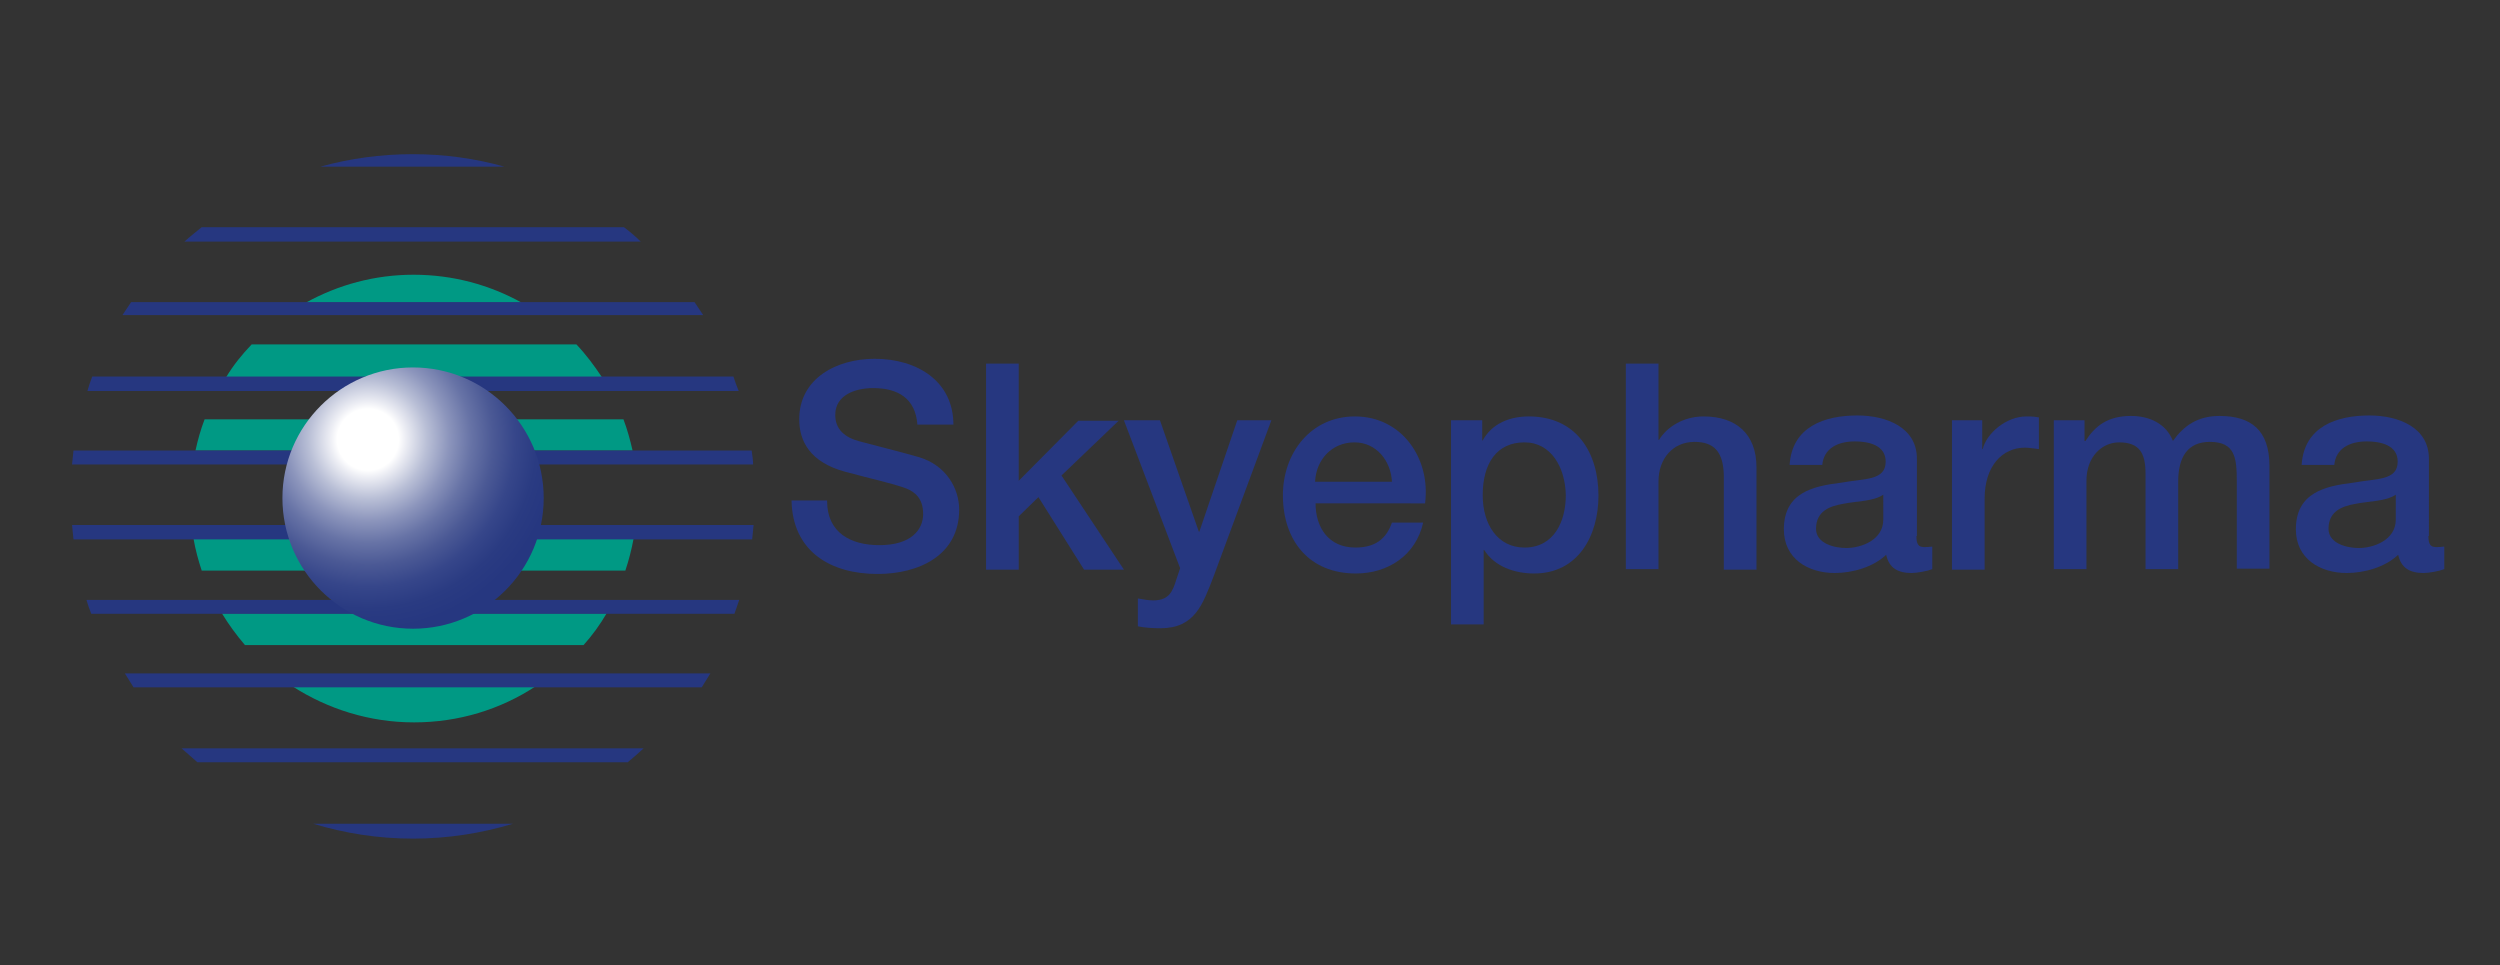 <?xml version="1.0" encoding="utf-8"?>
<!-- Generator: Adobe Illustrator 22.1.0, SVG Export Plug-In . SVG Version: 6.00 Build 0)  -->
<svg xmlns="http://www.w3.org/2000/svg" xmlns:xlink="http://www.w3.org/1999/xlink" version="1.0" id="Layer_1" x="0px" y="0px" viewBox="0 0 520.5 201" style="enable-background:new 0 0 520.5 201;" xml:space="preserve" width="520.5" height="201">
<rect x="0" y="0" width="520.5" height="201" fill="#333333" stroke="none"/>
<style type="text/css">
	.Arched_x0020_Green{fill:url(#SVGID_1_);stroke:#FFFFFF;stroke-width:0.25;stroke-miterlimit:1;}
	.st0{fill:#009984;}
	.st1{fill:#263780;}
	.st2{fill:url(#SVGID_2_);}
</style>
<linearGradient id="SVGID_1_" gradientUnits="userSpaceOnUse" x1="-122.606" y1="408.185" x2="-121.898" y2="407.478">
	<stop offset="0" style="stop-color:#1DA238"/>
	<stop offset="0.983" style="stop-color:#24391D"/>
</linearGradient>
<g>
	<path class="st0" d="M46.2,127.7c1.4,2.3,3,4.5,4.8,6.6h70.5c1.8-2,3.4-4.2,4.8-6.6H46.2z"/>
	<path class="st0" d="M125.3,78.5c-1.6-2.4-3.3-4.7-5.3-6.8H52.4c-2,2.1-3.8,4.3-5.3,6.8H125.3z"/>
	<path class="st0" d="M63.7,63h44.9c-6.7-3.7-14.3-5.8-22.5-5.8C78,57.2,70.4,59.3,63.7,63z"/>
	<path class="st0" d="M111.5,142.9H60.9c7.3,4.7,16,7.5,25.3,7.5S104.2,147.7,111.5,142.9z"/>
	<path class="st0" d="M131.7,93.8c-0.5-2.2-1.1-4.4-1.9-6.5H42.6c-0.8,2.1-1.4,4.2-1.9,6.5H131.7z"/>
	<path class="st0" d="M40.3,112.2c0.4,2.3,1,4.5,1.7,6.6h88.2c0.7-2.1,1.3-4.4,1.7-6.6H40.3z"/>
</g>
<g>
	<g>
		<g>
			<path class="st1" d="M129.9,47.3H42c-1.2,1-2.4,1.9-3.6,3h95C132.3,49.2,131.1,48.2,129.9,47.3z"/>
		</g>
	</g>
	<g>
		<g>
			<path class="st1" d="M156.5,93.8H15.3c-0.1,0.9-0.2,1.9-0.3,2.9h141.8C156.8,95.7,156.6,94.8,156.5,93.8z"/>
		</g>
	</g>
	<g>
		<g>
			<path class="st1" d="M152.7,78.4H19.2c-0.4,1-0.7,2-1,3h135.6C153.4,80.4,153,79.4,152.7,78.4z"/>
		</g>
	</g>
	<g>
		<g>
			<path class="st1" d="M139.5,140.2H26c0.6,1,1.2,1.9,1.8,2.9h111.7h6.6l1.8-2.9H139.5z"/>
		</g>
	</g>
	<g>
		<g>
			<path class="st1" d="M144.6,62.9H27.3c-0.6,0.9-1.2,1.8-1.8,2.7h120.9C145.8,64.7,145.2,63.8,144.6,62.9z"/>
		</g>
	</g>
	<g>
		<g>
			<path class="st1" d="M85.9,32.1c-6.6,0-13.1,0.9-19.2,2.6h38.3C99,33,92.6,32.1,85.9,32.1z"/>
		</g>
	</g>
	<g>
		<g>
			<path class="st1" d="M37.8,155.8c1.1,1,2.2,1.9,3.3,2.9h89.6c1.1-0.9,2.2-1.9,3.3-2.9H37.8z"/>
		</g>
	</g>
	<g>
		<g>
			<path class="st1" d="M15,109.3c0.1,1,0.2,2,0.3,3h141.3c0.1-1,0.2-2,0.3-3H15z"/>
		</g>
	</g>
	<g>
		<g>
			<path class="st1" d="M18,124.9c0.3,1,0.6,1.9,1,2.9h133.9c0.3-0.9,0.7-1.9,1-2.9H18z"/>
		</g>
	</g>
	<g>
		<g>
			<path class="st1" d="M65.2,171.5c6.6,2,13.5,3.1,20.8,3.1c7.2,0,14.2-1.1,20.8-3.1H65.2z"/>
		</g>
	</g>
</g>
<radialGradient id="SVGID_2_" cx="76.6" cy="91.515" r="39.621" gradientUnits="userSpaceOnUse">
	<stop offset="0" style="stop-color:#FFFFFF"/>
	<stop offset="0.161" style="stop-color:#FFFFFF"/>
	<stop offset="0.196" style="stop-color:#EEEFF5"/>
	<stop offset="0.311" style="stop-color:#B9BFD6"/>
	<stop offset="0.427" style="stop-color:#8C95BC"/>
	<stop offset="0.543" style="stop-color:#6773A6"/>
	<stop offset="0.659" style="stop-color:#4B5995"/>
	<stop offset="0.774" style="stop-color:#36468A"/>
	<stop offset="0.888" style="stop-color:#2A3B82"/>
	<stop offset="1" style="stop-color:#263780"/>
</radialGradient>
<path class="st2" d="M113.2,103.7c0,15-12.2,27.2-27.2,27.2s-27.2-12.2-27.2-27.2c0-15,12.2-27.2,27.2-27.2S113.2,88.7,113.2,103.7z  "/>
<g>
	<path class="st1" d="M172.2,104.3c0,6.6,4.9,9.2,10.9,9.2c6.6,0,9.1-3.2,9.1-6.5c0-3.3-1.8-4.6-3.5-5.3c-3-1.1-6.9-1.9-12.8-3.5   c-7.3-2-9.5-6.4-9.5-10.9c0-8.6,7.9-12.6,15.7-12.6c8.9,0,16.4,4.7,16.4,13.7h-7.5c-0.4-5.5-4.1-7.6-9.2-7.6   c-3.5,0-7.9,1.3-7.9,5.6c0,3,2,4.7,5.1,5.5c0.7,0.2,10.1,2.6,12.4,3.3c5.6,1.7,8.3,6.5,8.3,10.9c0,9.6-8.5,13.4-17,13.4   c-9.8,0-17.7-4.7-17.9-15.3H172.2z"/>
	<path class="st1" d="M205.3,75.7h6.8v24.4l12.4-12.5h8.4l-11.9,11.4l13,19.6h-8.3l-9.5-15.1l-4.1,4v11.1h-6.8V75.7z"/>
	<path class="st1" d="M234,87.5h7.5l8.1,23.2h0.1l7.9-23.2h7.1l-12.1,32.7c-2.2,5.6-3.8,10.6-11,10.6c-1.6,0-3.2-0.1-4.7-0.4v-5.8   c1.1,0.2,2.2,0.4,3.2,0.4c3.2,0,4-1.7,4.8-4.3l0.8-2.4L234,87.5z"/>
	<path class="st1" d="M273.9,104.8c0,4.9,2.6,9.2,8.3,9.2c4,0,6.4-1.7,7.6-5.2h6.5c-1.5,6.8-7.3,10.6-14,10.6   c-9.7,0-15.2-6.8-15.2-16.3c0-8.8,5.8-16.4,15-16.4c9.8,0,15.8,8.8,14.6,18.1H273.9z M289.8,100.3c-0.2-4.3-3.2-8.2-7.8-8.2   c-4.7,0-8,3.6-8.2,8.2H289.8z"/>
	<path class="st1" d="M302.1,87.5h6.5v4.2h0.1c1.9-3.5,5.6-5,9.6-5c9.8,0,14.5,7.4,14.5,16.5c0,8.3-4.2,16.2-13.4,16.2   c-4,0-8.2-1.4-10.4-4.9h-0.1V130h-6.8V87.5z M317.4,92.1c-5.8,0-8.7,4.4-8.7,11c0,6.2,3.2,10.9,8.7,10.9c6.2,0,8.6-5.5,8.6-10.9   C325.9,97.4,323,92.1,317.4,92.1z"/>
	<path class="st1" d="M338.5,75.7h6.8v15.9h0.1c1.7-2.8,5.2-4.9,9.3-4.9c6.7,0,11,3.6,11,10.6v21.3h-6.8V99c-0.1-4.9-2-7-6.1-7   c-4.6,0-7.5,3.6-7.5,8.2v18.3h-6.8V75.7z"/>
	<path class="st1" d="M399,111.6c0,1.7,0.4,2.3,1.6,2.3c0.4,0,1,0,1.7-0.1v4.7c-1,0.4-3.2,0.8-4.3,0.8c-2.8,0-4.7-1-5.3-3.8   c-2.7,2.6-7.1,3.8-10.7,3.8c-5.6,0-10.6-3-10.6-9.1c0-7.7,6.2-9,11.9-9.7c4.9-0.9,9.3-0.4,9.3-4.4c0-3.5-3.7-4.2-6.4-4.2   c-3.8,0-6.5,1.6-6.8,4.9h-6.8c0.5-8,7.3-10.3,14.1-10.3c6.1,0,12.4,2.5,12.4,9V111.6z M392.1,103c-2.1,1.4-5.4,1.3-8.4,1.9   c-2.9,0.5-5.6,1.6-5.6,5.2c0,3.1,3.9,4,6.3,4c3,0,7.7-1.6,7.7-5.9V103z"/>
	<path class="st1" d="M406.3,87.5h6.4v6h0.1c0.8-3.3,4.9-6.8,9.1-6.8c1.6,0,2,0.1,2.6,0.2v6.6c-1-0.1-2-0.3-2.9-0.3   c-4.7,0-8.4,3.8-8.4,10.6v14.8h-6.8V87.5z"/>
	<path class="st1" d="M427.5,87.5h6.5v4.3h0.2c2-3.1,4.6-5.2,9.5-5.2c3.8,0,7.3,1.6,8.7,5.2c2.3-3.2,5.2-5.2,9.7-5.2   c6.5,0,10.4,2.9,10.4,10.4v21.4h-6.8v-18.1c0-4.9-0.3-8.3-5.6-8.3c-4.6,0-6.6,3.1-6.6,8.3v18.2h-6.8V98.6c0-4.3-1.3-6.5-5.5-6.5   c-3.5,0-6.8,2.9-6.8,8v18.4h-6.8V87.5z"/>
	<path class="st1" d="M505.6,111.6c0,1.7,0.4,2.3,1.6,2.3c0.4,0,1,0,1.7-0.1v4.7c-1,0.4-3.2,0.8-4.3,0.8c-2.8,0-4.7-1-5.3-3.8   c-2.7,2.6-7.1,3.8-10.7,3.8c-5.6,0-10.6-3-10.6-9.1c0-7.7,6.2-9,11.9-9.7c4.9-0.9,9.3-0.4,9.3-4.4c0-3.5-3.7-4.2-6.4-4.2   c-3.8,0-6.5,1.6-6.8,4.9h-6.8c0.5-8,7.3-10.3,14.1-10.3c6.1,0,12.4,2.5,12.4,9V111.6z M498.8,103c-2.1,1.4-5.4,1.3-8.4,1.9   c-2.9,0.5-5.6,1.6-5.6,5.2c0,3.1,3.9,4,6.3,4c3,0,7.7-1.6,7.7-5.9V103z"/>
</g>
</svg>
